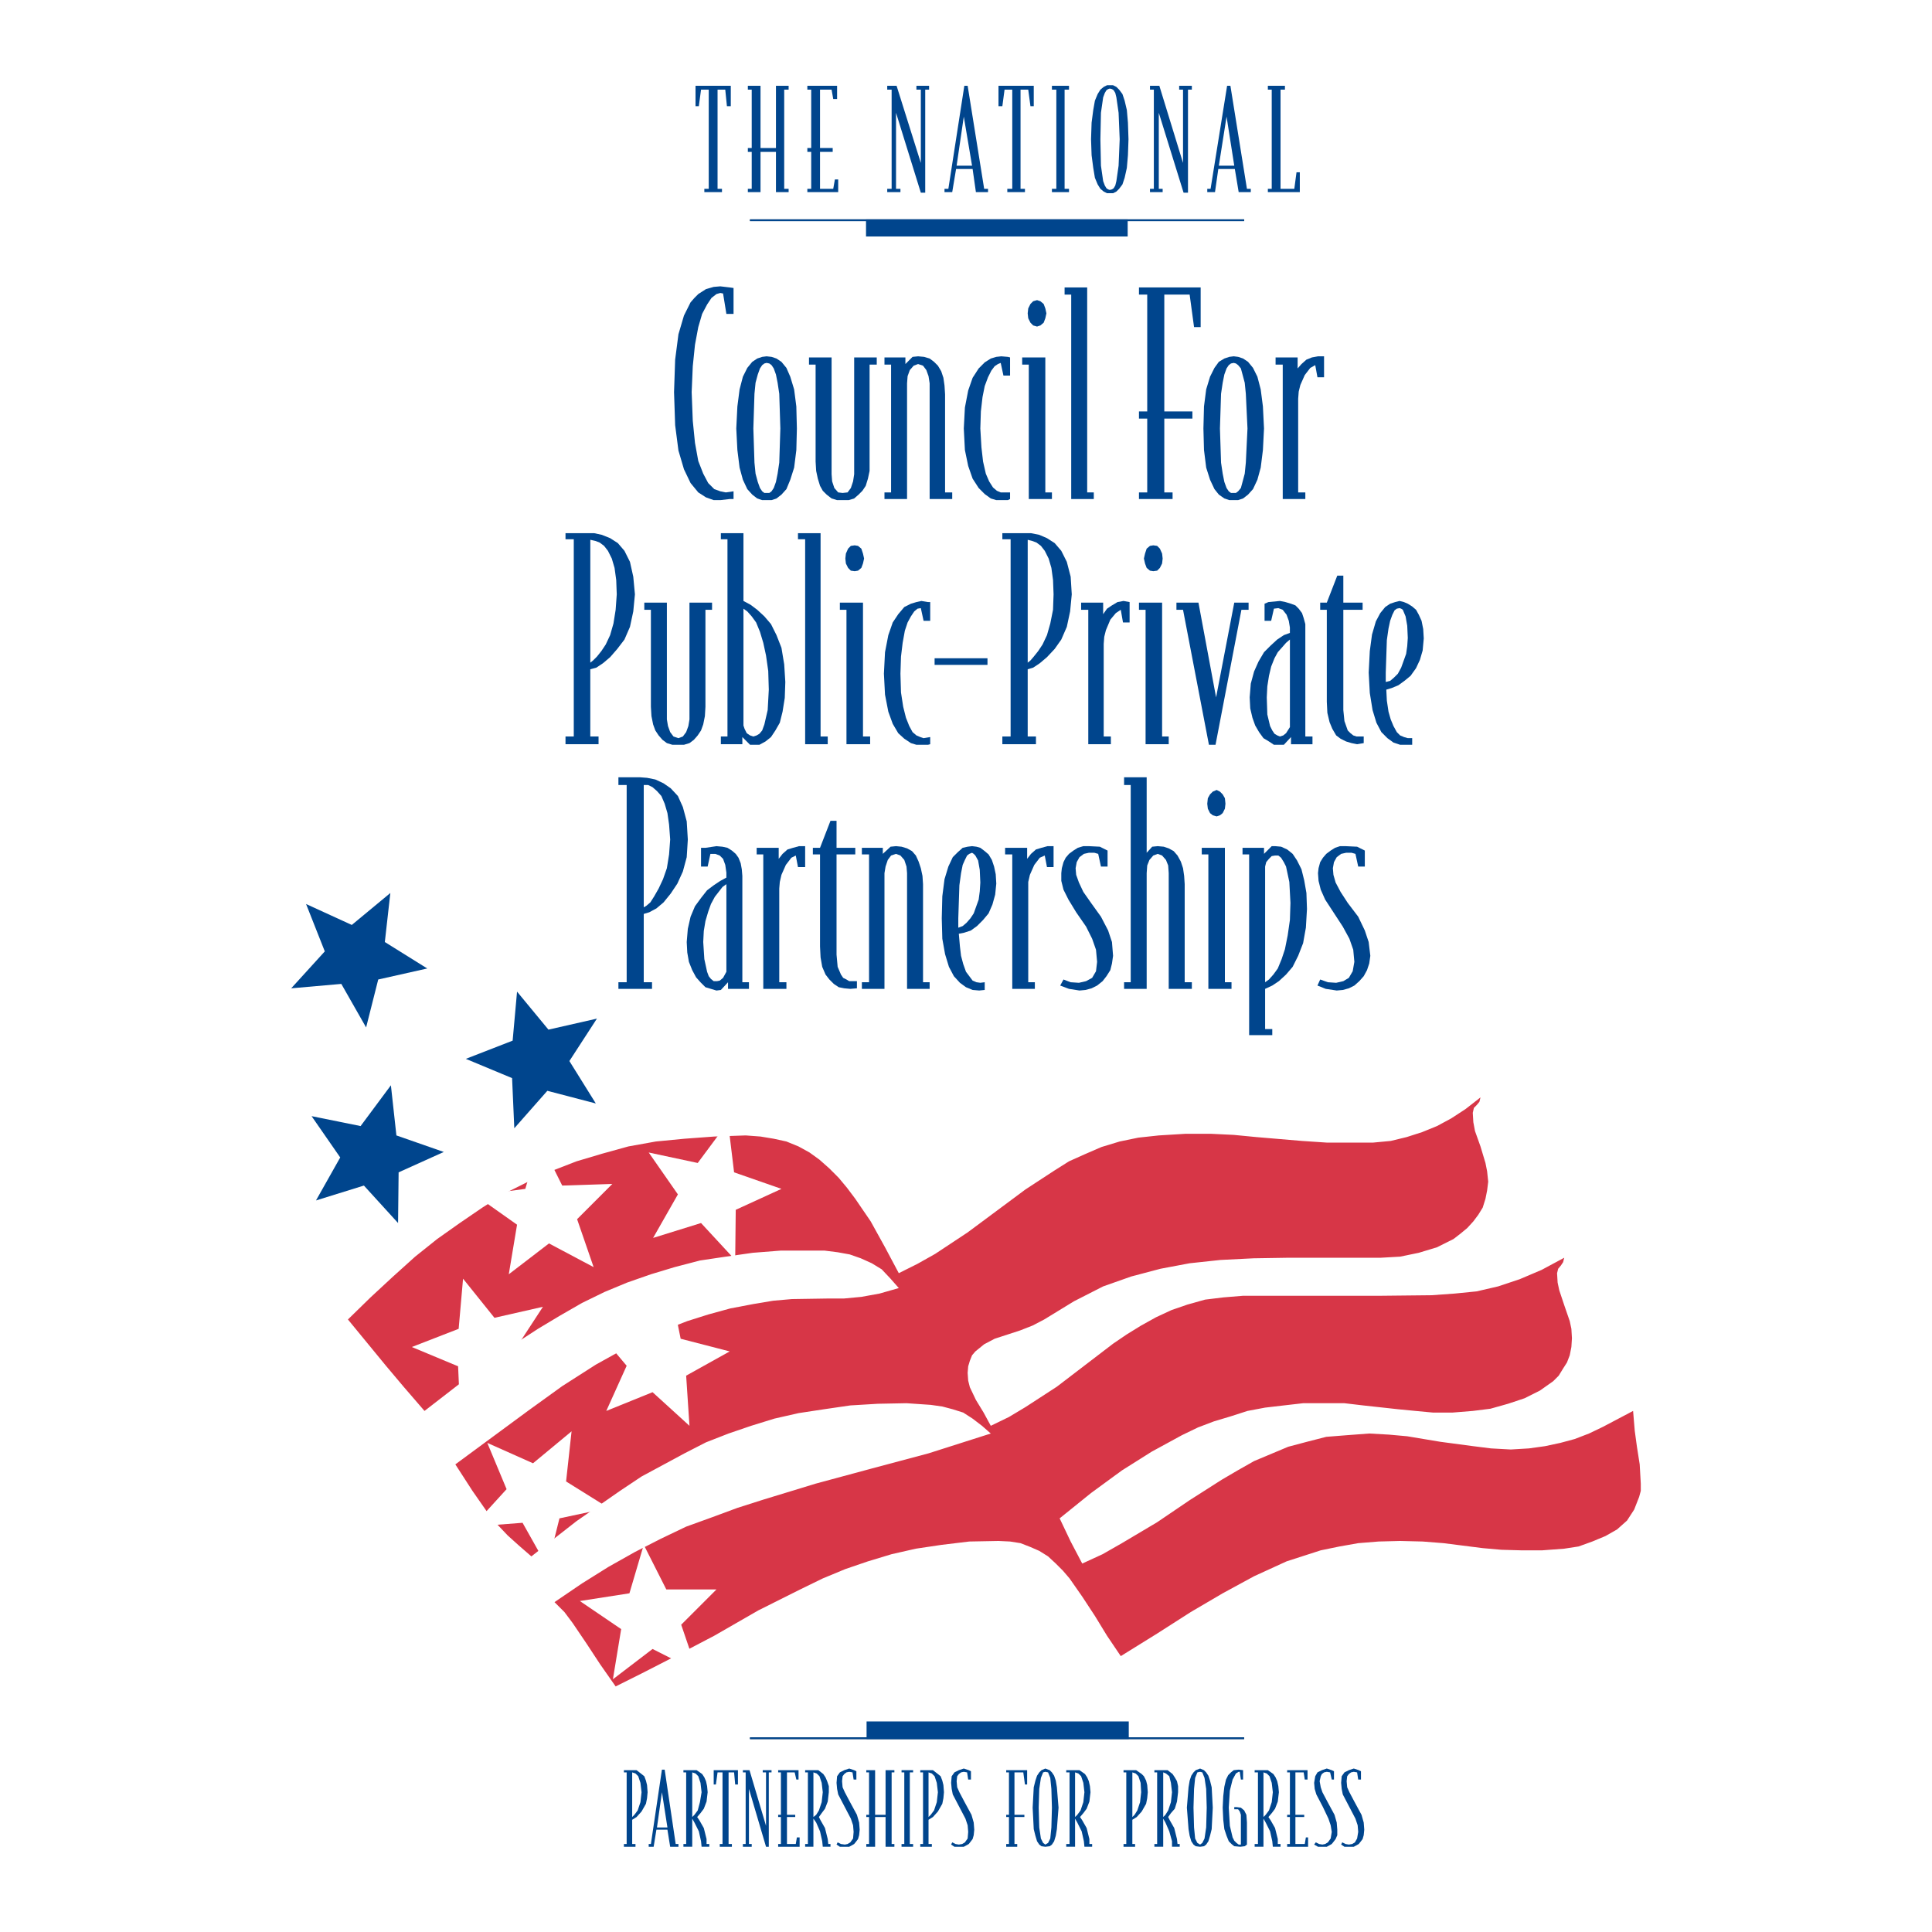 <?xml version="1.0" encoding="utf-8"?>
<!-- Generator: Adobe Illustrator 13.0.0, SVG Export Plug-In . SVG Version: 6.00 Build 14948)  -->
<!DOCTYPE svg PUBLIC "-//W3C//DTD SVG 1.0//EN" "http://www.w3.org/TR/2001/REC-SVG-20010904/DTD/svg10.dtd">
<svg version="1.0" id="Layer_1" xmlns="http://www.w3.org/2000/svg" xmlns:xlink="http://www.w3.org/1999/xlink" x="0px" y="0px"
	 width="192.756px" height="192.756px" viewBox="0 0 192.756 192.756" enable-background="new 0 0 192.756 192.756"
	 xml:space="preserve">
<g>
	<polygon fill-rule="evenodd" clip-rule="evenodd" fill="#FFFFFF" points="0,0 192.756,0 192.756,192.756 0,192.756 0,0 	"/>
	<polygon fill-rule="evenodd" clip-rule="evenodd" fill="#D73647" points="147.709,109.488 147.6,109.929 147.325,110.259 
		147.051,110.533 146.939,111.028 146.995,111.963 147.16,112.843 147.709,114.381 148.205,116.031 148.369,116.855 
		148.479,117.899 148.369,118.78 148.205,119.604 147.93,120.483 147.49,121.197 146.995,121.857 146.391,122.518 145.73,123.067 
		145.017,123.617 143.367,124.441 141.554,124.991 139.686,125.376 137.762,125.485 128.584,125.485 125.066,125.541 
		121.769,125.706 118.691,126.036 115.779,126.585 112.865,127.355 110.062,128.344 107.149,129.829 104.182,131.644 
		103.028,132.247 101.764,132.743 99.235,133.567 98.191,134.117 97.312,134.832 96.982,135.217 96.763,135.766 96.597,136.316 
		96.542,136.976 96.597,137.745 96.763,138.405 97.366,139.669 98.136,140.934 98.851,142.252 100.664,141.373 102.313,140.384 
		105.445,138.349 111.051,134.062 112.426,133.127 113.854,132.247 115.338,131.423 116.877,130.708 118.471,130.158 
		120.23,129.664 122.044,129.443 124.022,129.279 137.762,129.279 142.818,129.225 145.127,129.06 147.325,128.84 149.469,128.344 
		151.611,127.63 153.811,126.695 156.063,125.485 155.953,125.926 155.734,126.255 155.459,126.585 155.349,127.025 155.404,127.96 
		155.568,128.729 156.063,130.214 156.613,131.808 156.777,132.577 156.833,133.513 156.777,134.391 156.613,135.217 
		156.338,135.932 155.953,136.535 155.514,137.25 154.965,137.8 153.645,138.734 152.106,139.505 150.457,140.054 148.699,140.549 
		146.939,140.769 144.906,140.934 142.982,140.934 141.225,140.769 139.521,140.604 136.003,140.219 134.135,139.999 
		130.013,139.999 128.089,140.219 126.221,140.438 124.462,140.769 122.758,141.318 121.109,141.812 119.516,142.418 
		117.922,143.188 114.898,144.837 111.932,146.706 108.854,148.959 105.721,151.487 106.82,153.797 107.975,155.996 
		110.008,155.061 111.932,153.962 115.449,151.873 118.691,149.674 121.879,147.641 123.473,146.706 125.121,145.771 
		128.528,144.342 130.397,143.847 132.321,143.353 134.409,143.188 136.608,143.022 138.586,143.133 140.4,143.297 143.697,143.847 
		146.995,144.286 148.754,144.507 150.732,144.616 152.547,144.507 154.14,144.286 155.679,143.957 157.107,143.572 
		158.537,143.022 159.911,142.363 162.934,140.769 163.099,142.748 163.317,144.342 163.593,146.101 163.702,148.025 
		163.702,148.74 163.538,149.344 163.043,150.609 162.329,151.708 161.34,152.588 160.186,153.247 158.866,153.797 157.492,154.292 
		156.063,154.512 153.865,154.677 151.777,154.677 149.799,154.622 147.93,154.457 144.027,153.962 141.938,153.797 
		139.686,153.742 137.542,153.797 135.509,153.962 133.64,154.292 131.771,154.677 128.364,155.776 125.121,157.261 
		121.988,158.964 118.801,160.834 115.449,162.979 111.82,165.231 110.447,163.197 109.238,161.219 107.975,159.294 106.71,157.48 
		106.051,156.711 105.336,155.996 104.567,155.281 103.688,154.732 102.808,154.347 101.819,153.962 100.774,153.797 99.62,153.742 
		96.708,153.797 93.96,154.127 91.376,154.512 88.958,155.061 86.595,155.776 84.341,156.546 82.088,157.48 79.945,158.524 
		75.658,160.669 71.262,163.197 66.535,165.671 64.062,166.936 61.423,168.256 59.884,166.056 58.511,163.967 57.136,161.934 
		56.312,160.834 55.323,159.844 58.071,157.976 60.709,156.326 63.347,154.842 65.931,153.522 68.458,152.313 71.042,151.378 
		73.569,150.443 76.153,149.619 81.373,148.025 86.87,146.541 92.64,145.001 98.851,143.022 97.972,142.252 97.038,141.538 
		96.103,140.934 95.058,140.604 94.015,140.328 92.86,140.164 90.442,139.999 87.584,140.054 84.836,140.219 82.198,140.604 
		79.67,140.988 77.252,141.538 74.944,142.252 72.69,143.022 70.437,143.902 68.293,145.001 64.007,147.311 61.864,148.74 
		57.521,151.763 53.015,155.281 51.751,154.182 50.652,153.192 49.662,152.147 48.783,151.104 47.134,148.74 45.43,146.101 
		52.74,140.714 56.093,138.294 59.445,136.15 62.907,134.227 64.722,133.347 66.59,132.577 68.569,131.808 70.657,131.148 
		72.855,130.544 75.164,130.104 77.143,129.773 79.01,129.609 82.473,129.555 84.177,129.555 85.936,129.389 87.749,129.06 
		89.673,128.51 88.849,127.575 87.969,126.641 86.979,126.036 85.88,125.541 84.781,125.156 83.572,124.937 82.253,124.771 
		77.912,124.771 75.108,124.991 72.416,125.376 69.833,125.761 67.304,126.421 64.94,127.135 62.577,127.96 60.325,128.895 
		58.071,129.994 55.873,131.259 53.675,132.577 51.476,134.007 46.969,137.195 42.353,140.769 40.264,138.349 38.506,136.262 
		34.713,131.644 36.967,129.443 39.22,127.355 41.418,125.376 43.617,123.617 45.871,122.022 48.123,120.483 50.377,119.054 
		52.685,117.899 55.103,116.801 57.521,115.865 60.104,115.096 62.688,114.381 65.436,113.887 68.293,113.611 71.262,113.392 
		74.395,113.282 75.877,113.392 77.197,113.611 78.461,113.887 79.67,114.381 80.769,114.986 81.758,115.701 82.748,116.58 
		83.682,117.515 84.506,118.505 85.332,119.604 86.87,121.857 88.298,124.441 89.673,127.025 91.542,126.091 93.3,125.102 
		96.542,122.957 102.313,118.669 105.171,116.801 106.654,115.865 108.249,115.15 109.897,114.437 111.711,113.887 113.58,113.502 
		115.613,113.282 118.307,113.117 120.779,113.117 123.088,113.228 125.341,113.446 129.903,113.832 132.376,113.997 
		136.993,113.997 138.751,113.832 140.345,113.446 141.884,112.952 143.367,112.348 144.797,111.577 146.226,110.644 
		147.709,109.488 	"/>
	<polygon fill-rule="evenodd" clip-rule="evenodd" fill="#FFFFFF" points="59.226,126.421 54.773,124.057 50.761,127.135 
		51.586,122.188 47.464,119.274 52.41,118.614 53.839,113.776 56.093,118.284 61.094,118.12 57.577,121.639 59.226,126.421 	"/>
	<polygon fill-rule="evenodd" clip-rule="evenodd" fill="#FFFFFF" points="54.06,138.845 49.223,137.471 45.925,141.318 
		45.705,136.316 41.088,134.391 45.76,132.577 46.199,127.575 49.332,131.478 54.169,130.379 51.476,134.502 54.06,138.845 	"/>
	<polygon fill-rule="evenodd" clip-rule="evenodd" fill="#FFFFFF" points="68.788,142.252 65.106,138.899 60.489,140.769 
		62.522,136.262 59.28,132.413 64.282,132.962 66.919,128.674 67.909,133.567 72.801,134.832 68.458,137.25 68.788,142.252 	"/>
	<polygon fill-rule="evenodd" clip-rule="evenodd" fill="#FFFFFF" points="54.608,156.326 52.136,151.929 47.134,152.313 
		50.542,148.574 48.618,143.957 53.179,145.991 57.026,142.803 56.478,147.805 60.709,150.443 55.817,151.487 54.608,156.326 	"/>
	<polygon fill-rule="evenodd" clip-rule="evenodd" fill="#FFFFFF" points="65.161,123.507 67.634,119.165 64.722,114.986 
		69.612,116.031 72.635,111.963 73.24,116.965 77.966,118.614 73.405,120.703 73.35,125.706 69.942,122.022 65.161,123.507 	"/>
	<polygon fill-rule="evenodd" clip-rule="evenodd" fill="#FFFFFF" points="69.557,166.771 65.106,164.518 61.149,167.541 
		61.974,162.537 57.851,159.734 62.798,158.964 64.227,154.127 66.479,158.58 71.481,158.58 67.963,162.098 69.557,166.771 	"/>
	<polygon fill-rule="evenodd" clip-rule="evenodd" fill="#00458D" points="31.526,119.769 33.944,115.48 31.086,111.358 
		35.977,112.348 39,108.279 39.549,113.282 44.277,114.932 39.77,116.965 39.715,122.022 36.307,118.284 31.526,119.769 	"/>
	<polygon fill-rule="evenodd" clip-rule="evenodd" fill="#00458D" points="36.527,102.508 34.053,98.165 29.053,98.604 
		32.405,94.92 30.536,90.193 35.098,92.282 38.945,89.094 38.395,93.986 42.627,96.625 37.736,97.725 36.527,102.508 	"/>
	<polygon fill-rule="evenodd" clip-rule="evenodd" fill="#00458D" points="59.445,110.094 54.608,108.83 51.312,112.567 
		51.091,107.564 46.475,105.642 51.146,103.826 51.586,98.935 54.718,102.727 59.555,101.627 56.808,105.86 59.445,110.094 	"/>
	<path fill-rule="evenodd" clip-rule="evenodd" fill="#00458D" d="M68.624,83.761l-0.11-1.814l-0.385-1.429l-0.495-1.1l-0.715-0.769
		l-0.714-0.496l-0.824-0.384l-0.825-0.165l-0.713-0.055h-2.144v0.77h0.824v19.68h-0.824v0.66h3.353v-0.66h-0.825v-6.816l0.55-0.166
		l0.714-0.384l0.714-0.604l0.714-0.88l0.66-0.99l0.55-1.209l0.385-1.429L68.624,83.761L68.624,83.761z M66.864,83.761l-0.11,1.484
		l-0.22,1.375l-0.385,1.099l-0.439,0.935l-0.439,0.77l-0.385,0.605l-0.385,0.33l-0.274,0.165V78.319h0.44l0.439,0.219l0.439,0.386
		l0.44,0.494l0.33,0.77l0.275,0.935l0.165,1.154L66.864,83.761L66.864,83.761z"/>
	<path fill-rule="evenodd" clip-rule="evenodd" fill="#00458D" d="M74.723,98.659v-0.66h-0.659V87.39l-0.055-0.66l-0.11-0.604
		l-0.219-0.55l-0.275-0.385l-0.385-0.33l-0.44-0.275l-0.494-0.109l-0.605-0.055l-1.099,0.165h-0.44v1.87h0.66l0.275-1.265h0.494
		l0.44,0.166l0.33,0.33l0.22,0.604l0.11,0.769v0.496l-0.605,0.33l-0.66,0.439l-0.659,0.495l-0.605,0.769l-0.604,0.825l-0.439,1.045
		l-0.275,1.209l-0.11,1.319l0.055,1.045l0.164,0.934l0.33,0.825l0.385,0.714l0.439,0.494l0.495,0.496l0.55,0.164l0.549,0.165
		l0.439-0.056l0.714-0.77v0.66H74.723L74.723,98.659z M72.471,96.955l-0.33,0.605l-0.33,0.275l-0.275,0.055h-0.33l-0.274-0.22
		l-0.22-0.275l-0.165-0.44l-0.275-1.264l-0.11-1.705l0.055-1.099l0.165-0.99l0.275-0.935l0.275-0.769l0.385-0.715l0.77-0.99
		l0.385-0.274V96.955L72.471,96.955z"/>
	<polygon fill-rule="evenodd" clip-rule="evenodd" fill="#00458D" points="80.33,86.511 80.33,84.421 79.725,84.421 79.121,84.585 
		78.57,84.751 78.076,85.19 77.691,85.686 77.691,84.585 75.493,84.585 75.493,85.246 76.153,85.246 76.153,98.659 78.461,98.659 
		78.461,97.999 77.747,97.999 77.747,88.654 77.801,87.995 77.966,87.28 78.406,86.29 78.956,85.575 79.395,85.356 79.615,86.511 
		80.33,86.511 	"/>
	<polygon fill-rule="evenodd" clip-rule="evenodd" fill="#00458D" points="85.496,98.604 85.496,97.89 84.727,97.89 84.451,97.725 
		84.123,97.56 83.902,97.23 83.572,96.46 83.462,95.25 83.462,85.246 85.332,85.246 85.332,84.585 83.462,84.585 83.462,81.893 
		82.857,81.893 81.814,84.585 81.099,84.585 81.099,85.246 81.814,85.246 81.814,94.426 81.869,95.525 82.033,96.46 82.363,97.23 
		82.748,97.725 83.188,98.165 83.682,98.495 84.232,98.604 84.836,98.659 85.496,98.604 	"/>
	<polygon fill-rule="evenodd" clip-rule="evenodd" fill="#00458D" points="92.751,98.659 92.751,97.999 92.091,97.999 
		92.091,88.215 92.036,87.39 91.871,86.62 91.651,85.96 91.376,85.356 90.992,84.916 90.497,84.642 89.947,84.476 89.397,84.421 
		88.849,84.476 88.079,85.19 88.079,84.585 85.99,84.585 85.99,85.246 86.705,85.246 86.705,97.999 85.99,97.999 85.99,98.659 
		88.244,98.659 88.244,87.115 88.353,86.456 88.574,85.795 88.903,85.356 89.397,85.19 89.837,85.356 90.222,85.795 90.442,86.456 
		90.497,87.115 90.497,98.659 92.751,98.659 	"/>
	<path fill-rule="evenodd" clip-rule="evenodd" fill="#00458D" d="M99.4,88.159l-0.056-0.934l-0.164-0.77l-0.221-0.66l-0.328-0.55
		l-0.386-0.33l-0.439-0.33l-0.384-0.109l-0.44-0.055l-0.44,0.055l-0.494,0.109l-0.494,0.441l-0.496,0.494l-0.439,0.935l-0.385,1.264
		l-0.219,1.705l-0.055,2.198l0.055,2.035l0.275,1.539l0.385,1.265l0.494,0.934l0.604,0.659l0.604,0.441l0.66,0.273l0.659,0.056
		l0.55-0.056v-0.77l-0.439,0.055l-0.384-0.055l-0.385-0.164l-0.66-0.88l-0.275-0.769l-0.219-0.824l-0.111-0.935l-0.11-1.265
		l0.549-0.109l0.66-0.219l0.605-0.441l0.604-0.604l0.551-0.66l0.384-0.88l0.274-0.989L99.4,88.159L99.4,88.159z M97.807,88.049
		l-0.056,0.88l-0.109,0.824l-0.494,1.375l-0.33,0.494l-0.385,0.44l-0.385,0.33l-0.439,0.166v-0.936l0.109-3.298l0.166-1.209
		l0.164-0.825l0.22-0.495l0.219-0.439l0.22-0.166l0.274-0.109l0.166,0.109l0.164,0.166l0.275,0.495l0.164,0.935L97.807,88.049
		L97.807,88.049z"/>
	<polygon fill-rule="evenodd" clip-rule="evenodd" fill="#00458D" points="105.115,86.511 105.115,84.421 104.512,84.421 
		103.906,84.585 103.357,84.751 102.862,85.19 102.478,85.686 102.478,84.585 100.28,84.585 100.28,85.246 100.994,85.246 
		100.994,98.659 103.247,98.659 103.247,97.999 102.588,97.999 102.588,87.995 102.753,87.28 103.192,86.29 103.742,85.575 
		104.236,85.356 104.457,86.511 105.115,86.511 	"/>
	<polygon fill-rule="evenodd" clip-rule="evenodd" fill="#00458D" points="111.051,95.361 110.941,93.986 110.557,92.833 
		109.842,91.458 108.854,90.083 108.084,88.984 107.645,88.049 107.369,87.28 107.314,86.62 107.424,86.015 107.699,85.521 
		108.139,85.19 108.633,85.081 109.184,85.081 109.568,85.19 109.842,86.456 110.502,86.456 110.502,84.861 109.732,84.476 
		108.633,84.421 108.084,84.421 107.534,84.585 107.095,84.861 106.654,85.19 106.325,85.575 106.105,86.015 105.94,86.62 
		105.886,87.115 105.886,87.885 106.105,88.764 106.6,89.753 107.369,91.017 108.359,92.447 108.963,93.657 109.348,94.756 
		109.458,95.965 109.348,96.9 108.963,97.56 108.359,97.89 107.645,98.054 106.82,97.999 106.105,97.725 105.776,98.329 
		106.654,98.659 107.699,98.824 108.304,98.769 108.908,98.604 109.458,98.329 110.008,97.89 110.393,97.395 110.777,96.791 
		110.941,96.131 111.051,95.361 	"/>
	<polygon fill-rule="evenodd" clip-rule="evenodd" fill="#00458D" points="118.911,98.659 118.911,97.999 118.197,97.999 
		118.197,88.215 118.143,87.39 118.031,86.62 117.812,85.96 117.482,85.356 117.098,84.916 116.603,84.642 116.107,84.476 
		115.504,84.421 114.954,84.476 114.404,85.081 114.404,77.55 112.15,77.55 112.15,78.319 112.811,78.319 112.811,97.999 
		112.15,97.999 112.15,98.659 114.404,98.659 114.404,87.115 114.459,86.345 114.68,85.795 115.063,85.356 115.504,85.19 
		115.943,85.356 116.328,85.795 116.548,86.345 116.603,87.115 116.603,98.659 118.911,98.659 	"/>
	<path fill-rule="evenodd" clip-rule="evenodd" fill="#00458D" d="M122.264,80.188l-0.056-0.55l-0.22-0.384l-0.274-0.274
		l-0.329-0.166l-0.386,0.166l-0.274,0.274l-0.22,0.384l-0.056,0.55l0.056,0.495l0.22,0.44l0.274,0.219l0.386,0.111l0.329-0.111
		l0.274-0.219l0.22-0.44L122.264,80.188L122.264,80.188z M122.868,98.659v-0.66h-0.66V84.585H119.9v0.66h0.659v13.414H122.868
		L122.868,98.659z"/>
	<path fill-rule="evenodd" clip-rule="evenodd" fill="#00458D" d="M130.397,90.688l-0.055-1.595l-0.221-1.264l-0.273-1.101
		l-0.441-0.879l-0.439-0.66l-0.549-0.439l-0.604-0.275l-0.604-0.055h-0.33l-0.769,0.77v-0.605h-2.145v0.66h0.66v18.032h2.308v-0.605
		h-0.714v-4.013l0.714-0.33l0.66-0.439l0.715-0.659l0.658-0.77l0.551-1.099l0.494-1.265l0.275-1.539L130.397,90.688L130.397,90.688z
		 M128.749,90.083l-0.055,1.704l-0.221,1.54l-0.275,1.375l-0.329,0.989l-0.385,0.934l-0.439,0.605l-0.44,0.494l-0.384,0.274V86.456
		l0.11-0.44l0.273-0.329l0.275-0.275l0.33-0.055h0.33l0.274,0.219l0.274,0.44l0.221,0.44l0.329,1.539L128.749,90.083L128.749,90.083
		z"/>
	<polygon fill-rule="evenodd" clip-rule="evenodd" fill="#00458D" points="136.718,95.361 136.553,93.986 136.168,92.833 
		135.509,91.458 134.464,90.083 133.75,88.984 133.255,88.049 133.036,87.28 132.981,86.62 133.091,86.015 133.365,85.521 
		133.805,85.19 134.3,85.081 134.849,85.081 135.233,85.19 135.509,86.456 136.168,86.456 136.168,84.861 135.399,84.476 
		134.245,84.421 133.694,84.421 133.2,84.585 132.761,84.861 132.321,85.19 131.991,85.575 131.716,86.015 131.552,86.62 
		131.497,87.115 131.552,87.885 131.771,88.764 132.212,89.753 133.036,91.017 133.97,92.447 134.63,93.657 135.014,94.756 
		135.124,95.965 134.959,96.9 134.574,97.56 134.024,97.89 133.31,98.054 132.485,97.999 131.716,97.725 131.442,98.329 
		132.267,98.659 133.365,98.824 133.97,98.769 134.574,98.604 135.124,98.329 135.618,97.89 136.058,97.395 136.388,96.791 
		136.608,96.131 136.718,95.361 	"/>
	<path fill-rule="evenodd" clip-rule="evenodd" fill="#00458D" d="M63.347,59.298l-0.165-1.759l-0.33-1.484l-0.549-1.099l-0.66-0.77
		l-0.77-0.495l-0.824-0.33l-0.77-0.166h-2.858v0.605h0.825v19.68h-0.825v0.77h3.297v-0.77h-0.824v-6.707L59.5,66.61l0.66-0.44
		l0.714-0.605l0.715-0.824l0.714-0.935l0.549-1.265l0.33-1.539L63.347,59.298L63.347,59.298z M61.534,59.298l-0.111,1.54
		l-0.219,1.374l-0.331,1.154L60.435,64.3l-0.439,0.66l-0.44,0.55l-0.385,0.384l-0.275,0.22V53.856l0.495,0.11l0.439,0.166
		l0.439,0.33l0.385,0.495l0.385,0.769l0.275,0.935l0.166,1.209L61.534,59.298L61.534,59.298z"/>
	<polygon fill-rule="evenodd" clip-rule="evenodd" fill="#00458D" points="71.042,60.838 71.042,60.124 68.788,60.124 
		68.788,71.777 68.678,72.437 68.458,73.042 68.129,73.481 67.688,73.647 67.194,73.481 66.864,73.042 66.645,72.437 66.535,71.777 
		66.535,60.124 64.282,60.124 64.282,60.838 64.94,60.838 64.94,70.513 64.996,71.447 65.161,72.272 65.381,72.876 65.71,73.372 
		66.095,73.812 66.535,74.141 67.084,74.307 68.239,74.307 68.788,74.141 69.228,73.812 69.612,73.372 69.942,72.876 70.162,72.272 
		70.327,71.447 70.382,70.513 70.382,60.838 71.042,60.838 	"/>
	<path fill-rule="evenodd" clip-rule="evenodd" fill="#00458D" d="M78.351,68.04l-0.111-1.76l-0.274-1.649l-0.495-1.264l-0.549-1.1
		l-0.66-0.771l-0.713-0.658l-0.66-0.496l-0.714-0.385v-6.762H71.92v0.605h0.66v19.68h-0.66v0.77h2.144v-0.715l0.77,0.771h0.934
		l0.605-0.33l0.549-0.44l0.439-0.66l0.44-0.77l0.275-1.1l0.22-1.375L78.351,68.04L78.351,68.04z M76.703,68.809l-0.111,2.034
		l-0.33,1.43l-0.219,0.604l-0.275,0.33l-0.275,0.165l-0.329,0.11l-0.33-0.11l-0.33-0.22l-0.22-0.439l-0.109-0.33V60.728l0.384,0.275
		l0.44,0.494l0.439,0.605l0.384,0.935l0.331,1.1l0.274,1.265l0.22,1.539L76.703,68.809L76.703,68.809z"/>
	<polygon fill-rule="evenodd" clip-rule="evenodd" fill="#00458D" points="82.583,74.251 82.583,73.481 81.869,73.481 
		81.869,53.196 79.615,53.196 79.615,53.801 80.33,53.801 80.33,74.251 82.583,74.251 	"/>
	<path fill-rule="evenodd" clip-rule="evenodd" fill="#00458D" d="M86.21,55.725l-0.11-0.494l-0.165-0.494l-0.331-0.275l-0.33-0.055
		l-0.385,0.055l-0.274,0.275l-0.22,0.494l-0.055,0.494l0.055,0.496l0.22,0.439l0.274,0.275l0.385,0.055l0.33-0.055l0.331-0.275
		l0.165-0.439L86.21,55.725L86.21,55.725z M86.814,74.251v-0.77h-0.713V60.124h-2.308v0.715h0.659v13.413H86.814L86.814,74.251z"/>
	<polygon fill-rule="evenodd" clip-rule="evenodd" fill="#00458D" points="92.806,74.251 92.806,73.536 92.146,73.647 
		91.816,73.536 91.431,73.372 91.046,73.042 90.717,72.437 90.388,71.612 90.112,70.513 89.892,69.084 89.837,67.215 89.892,65.511 
		90.058,64.136 90.277,62.927 90.552,62.102 90.882,61.497 91.212,61.002 91.542,60.728 91.871,60.673 92.146,61.938 92.806,61.938 
		92.806,60.069 92.585,60.069 91.926,59.958 91.431,60.069 90.882,60.233 90.222,60.563 89.618,61.278 89.068,62.102 88.628,63.367 
		88.298,65.071 88.188,67.215 88.298,69.303 88.628,71.007 89.068,72.217 89.618,73.151 90.222,73.702 90.882,74.141 91.431,74.307 
		92.585,74.307 92.806,74.251 	"/>
	<polygon fill-rule="evenodd" clip-rule="evenodd" fill="#00458D" points="93.245,65.675 98.521,65.675 98.521,66.335 
		93.245,66.335 93.245,65.675 	"/>
	<path fill-rule="evenodd" clip-rule="evenodd" fill="#00458D" d="M106.93,59.298l-0.109-1.759l-0.385-1.484l-0.55-1.099
		l-0.659-0.77l-0.77-0.495l-0.77-0.33l-0.825-0.166h-2.857v0.605h0.824v19.68h-0.824v0.77h3.353v-0.77h-0.824v-6.707l0.55-0.164
		l0.659-0.44l0.715-0.605l0.77-0.824l0.659-0.935l0.55-1.265l0.329-1.539L106.93,59.298L106.93,59.298z M105.115,59.298l-0.055,1.54
		l-0.274,1.374l-0.329,1.154l-0.44,0.934l-0.439,0.66l-0.439,0.55l-0.33,0.384l-0.274,0.22V53.856l0.439,0.11l0.439,0.166
		l0.439,0.33l0.385,0.495l0.386,0.769l0.274,0.935l0.164,1.209L105.115,59.298L105.115,59.298z"/>
	<polygon fill-rule="evenodd" clip-rule="evenodd" fill="#00458D" points="112.701,62.102 112.701,60.069 112.096,59.958 
		111.492,60.069 110.941,60.397 110.447,60.728 110.062,61.278 110.062,60.124 107.864,60.124 107.864,60.838 108.578,60.838 
		108.578,74.251 110.832,74.251 110.832,73.481 110.117,73.481 110.117,64.246 110.172,63.531 110.338,62.871 110.777,61.827 
		111.326,61.168 111.82,60.838 112.041,62.102 112.701,62.102 	"/>
	<path fill-rule="evenodd" clip-rule="evenodd" fill="#00458D" d="M115.998,55.725l-0.055-0.494l-0.221-0.494l-0.273-0.275
		l-0.386-0.055l-0.329,0.055l-0.33,0.275l-0.164,0.494l-0.111,0.494l0.111,0.496l0.164,0.439l0.33,0.275l0.329,0.055l0.386-0.055
		l0.273-0.275l0.221-0.439L115.998,55.725L115.998,55.725z M116.603,74.251v-0.77h-0.659V60.124h-2.309v0.715h0.66v13.413H116.603
		L116.603,74.251z"/>
	<polygon fill-rule="evenodd" clip-rule="evenodd" fill="#00458D" points="124.572,60.838 124.572,60.124 123.143,60.124 
		121.329,69.578 119.57,60.124 117.373,60.124 117.373,60.838 118.031,60.838 120.615,74.307 121.274,74.307 123.857,60.838 
		124.572,60.838 	"/>
	<path fill-rule="evenodd" clip-rule="evenodd" fill="#00458D" d="M130.946,74.251v-0.77h-0.713V62.267l-0.166-0.605l-0.164-0.494
		l-0.33-0.44l-0.33-0.33l-0.439-0.165l-0.55-0.164l-0.55-0.111l-1.154,0.111l-0.384,0.164v1.705h0.659l0.274-1.21l0.44-0.055
		l0.439,0.166l0.385,0.494l0.22,0.605l0.11,0.66v0.549l-0.605,0.22l-0.659,0.439l-0.659,0.605l-0.659,0.66l-0.55,0.935l-0.44,0.989
		l-0.329,1.209l-0.11,1.375l0.055,1.1l0.22,0.935l0.275,0.77l0.385,0.66l0.439,0.605l0.549,0.33l0.495,0.33h0.989l0.715-0.771v0.715
		H130.946L130.946,74.251z M128.694,72.547l-0.385,0.604l-0.275,0.22l-0.33,0.11l-0.274-0.11l-0.274-0.165l-0.221-0.33l-0.219-0.44
		l-0.275-1.154l-0.055-1.705l0.055-1.1l0.164-1.044l0.221-0.934l0.33-0.826l0.329-0.604l0.44-0.495l0.385-0.439l0.385-0.33V72.547
		L128.694,72.547z"/>
	<polygon fill-rule="evenodd" clip-rule="evenodd" fill="#00458D" points="136.058,74.141 136.058,73.481 135.344,73.481 
		135.014,73.372 134.739,73.151 134.464,72.876 134.135,71.942 134.024,70.843 134.024,60.838 135.948,60.838 135.948,60.124 
		134.024,60.124 134.024,57.429 133.421,57.429 132.376,60.124 131.716,60.124 131.716,60.838 132.376,60.838 132.376,70.018 
		132.431,71.118 132.651,72.052 132.925,72.712 133.31,73.372 133.75,73.702 134.3,73.977 134.849,74.141 135.399,74.251 
		136.058,74.141 	"/>
	<path fill-rule="evenodd" clip-rule="evenodd" fill="#00458D" d="M142.049,63.696l-0.055-0.935l-0.165-0.824l-0.275-0.605
		l-0.274-0.494l-0.385-0.33l-0.439-0.275l-0.385-0.164l-0.439-0.111l-0.44,0.111l-0.494,0.164l-0.494,0.33l-0.495,0.605
		l-0.439,0.824l-0.385,1.319l-0.22,1.649l-0.11,2.144l0.11,2.034l0.275,1.704l0.384,1.264l0.494,0.935l0.604,0.605l0.604,0.439
		l0.66,0.22h1.209v-0.66h-0.439l-0.385-0.111l-0.385-0.165l-0.329-0.33l-0.331-0.605l-0.274-0.66l-0.22-0.77l-0.165-1.099
		l-0.055-1.1l0.55-0.164l0.659-0.275l0.605-0.439l0.604-0.496l0.55-0.769l0.385-0.825l0.274-0.935L142.049,63.696L142.049,63.696z
		 M140.455,63.642l-0.055,0.825l-0.11,0.77l-0.495,1.375l-0.329,0.604l-0.385,0.385l-0.385,0.33l-0.439,0.11v-0.935l0.109-3.243
		l0.165-1.154l0.165-0.77l0.22-0.605l0.22-0.439l0.221-0.166l0.274-0.055l0.164,0.055l0.165,0.111l0.275,0.658l0.165,0.935
		L140.455,63.642L140.455,63.642z"/>
	<polygon fill-rule="evenodd" clip-rule="evenodd" fill="#00458D" points="73.186,49.789 73.186,49.018 72.416,49.128 
		71.866,49.018 71.262,48.799 70.657,48.194 70.162,47.259 69.667,45.995 69.338,44.181 69.118,41.982 69.008,39.124 69.118,36.54 
		69.338,34.396 69.667,32.636 70.052,31.317 70.547,30.382 70.987,29.723 71.481,29.338 71.866,29.229 72.141,29.283 72.471,31.317 
		73.186,31.317 73.186,28.733 72.801,28.678 71.866,28.568 71.206,28.624 70.437,28.844 69.667,29.338 69.283,29.723 68.898,30.164 
		68.239,31.482 67.688,33.351 67.36,35.88 67.249,39.124 67.36,42.422 67.688,44.951 68.239,46.819 68.898,48.194 69.667,49.128 
		70.437,49.623 71.206,49.898 71.866,49.898 72.801,49.789 73.186,49.789 	"/>
	<path fill-rule="evenodd" clip-rule="evenodd" fill="#00458D" d="M79.505,42.751l-0.055-2.199l-0.22-1.704l-0.385-1.265
		l-0.385-0.879L77.966,36.1l-0.495-0.33l-0.495-0.165l-0.494-0.055l-0.439,0.055l-0.494,0.165l-0.496,0.33l-0.495,0.605
		l-0.439,0.879l-0.33,1.265l-0.22,1.704l-0.11,2.199l0.11,2.144l0.22,1.759l0.33,1.209l0.439,0.935l0.495,0.549l0.496,0.384
		l0.494,0.166h0.934l0.495-0.166l0.495-0.384l0.495-0.549l0.385-0.935l0.385-1.209l0.22-1.759L79.505,42.751L79.505,42.751z
		 M77.856,42.751l-0.109,3.408l-0.165,1.099l-0.166,0.825l-0.219,0.605l-0.221,0.329l-0.219,0.165h-0.495l-0.219-0.165l-0.221-0.329
		l-0.219-0.605l-0.221-0.825l-0.109-1.099l-0.11-3.408l0.11-3.463l0.109-1.1l0.221-0.824l0.219-0.605l0.221-0.33l0.219-0.165
		l0.22-0.056l0.275,0.056l0.219,0.165l0.221,0.33l0.219,0.605l0.166,0.824l0.165,1.1L77.856,42.751L77.856,42.751z"/>
	<polygon fill-rule="evenodd" clip-rule="evenodd" fill="#00458D" points="87.474,36.375 87.474,35.66 85.221,35.66 85.221,47.315 
		85.111,48.029 84.891,48.689 84.562,49.128 84.066,49.183 83.627,49.128 83.242,48.689 83.023,48.029 82.968,47.315 82.968,35.66 
		80.714,35.66 80.714,36.375 81.373,36.375 81.373,46.05 81.429,46.985 81.594,47.754 81.814,48.469 82.088,48.963 82.473,49.348 
		82.968,49.732 83.517,49.898 84.671,49.898 85.221,49.732 85.66,49.348 86.045,48.963 86.375,48.469 86.595,47.754 86.759,46.985 
		86.759,36.375 87.474,36.375 	"/>
	<polygon fill-rule="evenodd" clip-rule="evenodd" fill="#00458D" points="95.003,49.789 95.003,49.128 94.29,49.128 94.29,39.343 
		94.234,38.464 94.124,37.694 93.905,37.035 93.575,36.484 93.19,36.1 92.751,35.77 92.201,35.605 91.597,35.55 91.046,35.605 
		90.332,36.32 90.332,35.66 88.244,35.66 88.244,36.375 88.903,36.375 88.903,49.128 88.244,49.128 88.244,49.789 90.497,49.789 
		90.497,38.244 90.552,37.529 90.772,36.924 91.157,36.484 91.597,36.32 92.091,36.484 92.421,36.924 92.64,37.529 92.751,38.244 
		92.751,49.789 95.003,49.789 	"/>
	<polygon fill-rule="evenodd" clip-rule="evenodd" fill="#00458D" points="100.774,49.789 100.774,49.128 99.841,49.128 
		99.455,48.963 99.071,48.633 98.687,48.029 98.356,47.259 98.081,46.05 97.917,44.621 97.807,42.751 97.862,41.047 98.026,39.618 
		98.246,38.519 98.575,37.639 98.905,36.979 99.235,36.54 99.565,36.32 99.841,36.209 100.114,37.474 100.774,37.474 100.774,35.66 
		100.555,35.605 99.896,35.55 99.4,35.605 98.851,35.77 98.246,36.154 97.642,36.759 97.038,37.694 96.597,38.958 96.268,40.663 
		96.158,42.751 96.268,44.896 96.597,46.49 97.038,47.754 97.642,48.689 98.246,49.293 98.851,49.732 99.4,49.898 100.555,49.898 
		100.774,49.789 	"/>
	<path fill-rule="evenodd" clip-rule="evenodd" fill="#00458D" d="M104.401,31.263l-0.109-0.496l-0.165-0.439l-0.33-0.275
		l-0.33-0.11l-0.384,0.11l-0.275,0.275l-0.22,0.439l-0.055,0.496l0.055,0.494l0.22,0.439l0.275,0.275l0.384,0.11l0.33-0.11
		l0.33-0.275l0.165-0.439L104.401,31.263L104.401,31.263z M104.951,49.789v-0.66h-0.659V35.66h-2.309v0.715h0.659v13.414H104.951
		L104.951,49.789z"/>
	<polygon fill-rule="evenodd" clip-rule="evenodd" fill="#00458D" points="109.128,49.789 109.128,49.128 108.469,49.128 
		108.469,28.678 106.215,28.678 106.215,29.393 106.875,29.393 106.875,49.789 109.128,49.789 	"/>
	<polygon fill-rule="evenodd" clip-rule="evenodd" fill="#00458D" points="119.79,32.636 119.79,28.678 113.635,28.678 
		113.635,29.393 114.459,29.393 114.459,41.047 113.635,41.047 113.635,41.762 114.459,41.762 114.459,49.128 113.635,49.128 
		113.635,49.789 116.988,49.789 116.988,49.128 116.163,49.128 116.163,41.762 118.966,41.762 118.966,41.047 116.163,41.047 
		116.163,29.393 118.691,29.393 119.131,32.636 119.79,32.636 	"/>
	<path fill-rule="evenodd" clip-rule="evenodd" fill="#00458D" d="M126.111,42.751l-0.11-2.199l-0.22-1.704l-0.331-1.265
		l-0.438-0.879l-0.495-0.605l-0.494-0.33l-0.495-0.165l-0.439-0.055l-0.439,0.055l-0.495,0.165l-0.55,0.33l-0.439,0.605
		l-0.439,0.879l-0.385,1.265l-0.219,1.704l-0.057,2.199l0.057,2.144l0.219,1.759l0.385,1.209l0.439,0.935l0.439,0.549l0.55,0.384
		l0.495,0.166h0.879l0.495-0.166l0.494-0.384l0.495-0.549l0.438-0.935l0.331-1.209l0.22-1.759L126.111,42.751L126.111,42.751z
		 M124.462,42.751l-0.165,3.408l-0.11,1.099l-0.22,0.825l-0.164,0.605l-0.275,0.329l-0.22,0.165h-0.494l-0.22-0.165l-0.221-0.329
		l-0.22-0.605l-0.165-0.825l-0.164-1.099l-0.11-3.408l0.11-3.463l0.164-1.1l0.165-0.824l0.22-0.605l0.221-0.33l0.22-0.165
		l0.274-0.056l0.22,0.056l0.22,0.165l0.275,0.33l0.164,0.605l0.22,0.824l0.11,1.1L124.462,42.751L124.462,42.751z"/>
	<polygon fill-rule="evenodd" clip-rule="evenodd" fill="#00458D" points="132.101,37.639 132.101,35.55 131.497,35.55 
		130.892,35.66 130.343,35.88 129.849,36.32 129.464,36.759 129.464,35.66 127.265,35.66 127.265,36.375 127.979,36.375 
		127.979,49.789 130.233,49.789 130.233,49.128 129.519,49.128 129.519,39.783 129.573,39.069 129.737,38.409 130.177,37.419 
		130.728,36.705 131.222,36.43 131.442,37.639 132.101,37.639 	"/>
	
		<polygon fill-rule="evenodd" clip-rule="evenodd" fill="#00458D" stroke="#2D2E2F" stroke-width="0.164" stroke-miterlimit="2.613" points="
		124.132,21.971 74.834,21.971 124.132,21.971 	"/>
	<polygon fill="none" stroke="#00458D" stroke-width="0.181" stroke-miterlimit="2.613" points="124.123,21.974 74.825,21.974 
		124.123,21.974 	"/>
	
		<polygon fill-rule="evenodd" clip-rule="evenodd" fill="#00458D" stroke="#2D2E2F" stroke-width="0.164" stroke-miterlimit="2.613" points="
		112.426,22.742 86.485,22.742 112.426,22.742 	"/>
	
		<polygon fill-rule="evenodd" clip-rule="evenodd" fill="#00458D" stroke="#00458D" stroke-width="0.164" stroke-miterlimit="2.613" points="
		86.485,22.742 86.485,23.511 112.426,23.511 112.426,21.971 86.485,21.971 86.485,22.742 	"/>
	<polygon fill-rule="evenodd" clip-rule="evenodd" fill="#00458D" points="72.91,10.592 72.91,8.559 69.393,8.559 69.393,10.592 
		69.723,10.592 69.942,8.943 70.711,8.943 70.711,18.839 70.272,18.839 70.272,19.168 72.031,19.168 72.031,18.839 71.591,18.839 
		71.591,8.943 72.36,8.943 72.525,10.592 72.91,10.592 	"/>
	<polygon fill-rule="evenodd" clip-rule="evenodd" fill="#00458D" points="78.681,19.168 78.681,18.839 78.24,18.839 78.24,8.943 
		78.681,8.943 78.681,8.559 77.417,8.559 77.417,14.77 75.877,14.77 75.877,8.559 74.613,8.559 74.613,8.943 74.999,8.943 
		74.999,14.77 74.613,14.77 74.613,15.155 74.999,15.155 74.999,18.839 74.613,18.839 74.613,19.168 75.877,19.168 75.877,15.155 
		77.417,15.155 77.417,19.168 78.681,19.168 	"/>
	<polygon fill-rule="evenodd" clip-rule="evenodd" fill="#00458D" points="83.627,19.168 83.627,17.904 83.297,17.904 
		83.132,18.839 81.814,18.839 81.814,15.155 83.078,15.155 83.078,14.77 81.814,14.77 81.814,8.943 82.968,8.943 83.132,9.877 
		83.517,9.877 83.517,8.559 80.549,8.559 80.549,8.943 80.934,8.943 80.934,14.77 80.549,14.77 80.549,15.155 80.934,15.155 
		80.934,18.839 80.549,18.839 80.549,19.168 83.627,19.168 	"/>
	<polygon fill-rule="evenodd" clip-rule="evenodd" fill="#00458D" points="92.695,8.943 92.695,8.559 91.431,8.559 91.431,8.943 
		91.871,8.943 91.871,16.254 89.453,8.559 88.519,8.559 88.519,8.943 88.958,8.943 88.958,18.839 88.519,18.839 88.519,19.168 
		89.837,19.168 89.837,18.839 89.397,18.839 89.397,11.252 91.871,19.224 92.31,19.224 92.31,8.943 92.695,8.943 	"/>
	<path fill-rule="evenodd" clip-rule="evenodd" fill="#00458D" d="M98.575,19.168v-0.33h-0.384l-1.649-10.28h-0.33l-1.594,10.28
		h-0.385v0.33h0.77l0.385-2.309h1.649l0.329,2.309H98.575L98.575,19.168z M96.982,16.529h-1.539l0.715-4.893L96.982,16.529
		L96.982,16.529z"/>
	<polygon fill-rule="evenodd" clip-rule="evenodd" fill="#00458D" points="103.138,10.592 103.138,8.559 99.62,8.559 99.62,10.592 
		100.005,10.592 100.225,8.943 100.994,8.943 100.994,18.839 100.499,18.839 100.499,19.168 102.259,19.168 102.259,18.839 
		101.819,18.839 101.819,8.943 102.588,8.943 102.808,10.592 103.138,10.592 	"/>
	<polygon fill-rule="evenodd" clip-rule="evenodd" fill="#00458D" points="106.654,19.168 106.654,18.839 106.215,18.839 
		106.215,8.943 106.654,8.943 106.654,8.559 104.951,8.559 104.951,8.943 105.391,8.943 105.391,18.839 104.951,18.839 
		104.951,19.168 106.654,19.168 	"/>
	<path fill-rule="evenodd" clip-rule="evenodd" fill="#00458D" d="M112.59,13.891l-0.055-1.649l-0.109-1.265l-0.22-0.934l-0.22-0.66
		l-0.33-0.439l-0.275-0.275l-0.33-0.165h-0.604l-0.33,0.165l-0.33,0.275l-0.274,0.439l-0.274,0.66l-0.165,0.934l-0.165,1.265
		l-0.055,1.649l0.055,1.594l0.165,1.265l0.165,0.99l0.274,0.659l0.274,0.44l0.33,0.273l0.33,0.166h0.604l0.33-0.166l0.275-0.273
		l0.33-0.44l0.22-0.659l0.22-0.99l0.109-1.265L112.59,13.891L112.59,13.891z M111.711,13.891l-0.109,2.639l-0.221,1.539l-0.109,0.44
		l-0.164,0.275l-0.166,0.11l-0.219,0.055l-0.166-0.055l-0.164-0.11l-0.165-0.275l-0.165-0.44l-0.221-1.539l-0.055-2.639l0.055-2.639
		l0.221-1.539l0.165-0.439l0.165-0.275l0.164-0.109l0.166-0.056l0.219,0.056l0.166,0.109l0.164,0.275l0.109,0.439l0.221,1.539
		L111.711,13.891L111.711,13.891z"/>
	<polygon fill-rule="evenodd" clip-rule="evenodd" fill="#00458D" points="118.911,8.943 118.911,8.559 117.646,8.559 
		117.646,8.943 118.031,8.943 118.031,16.254 115.668,8.559 114.734,8.559 114.734,8.943 115.119,8.943 115.119,18.839 
		114.734,18.839 114.734,19.168 115.998,19.168 115.998,18.839 115.613,18.839 115.613,11.252 118.086,19.224 118.526,19.224 
		118.526,8.943 118.911,8.943 	"/>
	<path fill-rule="evenodd" clip-rule="evenodd" fill="#00458D" d="M124.792,19.168v-0.33h-0.385l-1.649-10.28h-0.329l-1.649,10.28
		h-0.33v0.33h0.77l0.33-2.309h1.648l0.385,2.309H124.792L124.792,19.168z M123.143,16.529h-1.539l0.77-4.893L123.143,16.529
		L123.143,16.529z"/>
	<polygon fill-rule="evenodd" clip-rule="evenodd" fill="#00458D" points="129.683,19.168 129.683,17.189 129.353,17.189 
		129.134,18.839 127.759,18.839 127.759,8.943 128.198,8.943 128.198,8.559 126.495,8.559 126.495,8.943 126.88,8.943 
		126.88,18.839 126.495,18.839 126.495,19.168 129.683,19.168 	"/>
	
		<polygon fill-rule="evenodd" clip-rule="evenodd" fill="#2D2E2F" stroke="#2D2E2F" stroke-width="0.164" stroke-miterlimit="2.613" points="
		74.834,173.423 124.132,173.423 74.834,173.423 	"/>
	<polygon fill="none" stroke="#00458D" stroke-width="0.181" stroke-miterlimit="2.613" points="74.825,173.424 124.123,173.424 
		74.825,173.424 	"/>
	
		<polygon fill-rule="evenodd" clip-rule="evenodd" fill="#2D2E2F" stroke="#2D2E2F" stroke-width="0.164" stroke-miterlimit="2.613" points="
		86.54,172.653 112.535,172.653 86.54,172.653 	"/>
	
		<polygon fill-rule="evenodd" clip-rule="evenodd" fill="#00458D" stroke="#00458D" stroke-width="0.164" stroke-miterlimit="2.613" points="
		112.535,172.653 112.535,171.829 86.54,171.829 86.54,173.423 112.535,173.423 112.535,172.653 	"/>
	<path fill-rule="evenodd" clip-rule="evenodd" fill="#00458D" d="M64.612,178.81l-0.056-0.715l-0.109-0.439l-0.165-0.439
		l-0.275-0.221l-0.495-0.384h-1.264v0.22h0.274v7.146h-0.274v0.274h1.154v-0.274h-0.329v-2.419l0.439-0.274l0.495-0.55l0.439-0.771
		l0.109-0.549L64.612,178.81L64.612,178.81z M64.007,178.81l-0.11,0.99l-0.275,0.824l-0.33,0.44l-0.219,0.22v-4.453l0.329,0.109
		l0.275,0.275l0.22,0.66L64.007,178.81L64.007,178.81z"/>
	<path fill-rule="evenodd" clip-rule="evenodd" fill="#00458D" d="M67.688,184.252v-0.274h-0.274l-1.1-7.421H66.04l-1.1,7.421
		h-0.219v0.274h0.494l0.275-1.703h1.099l0.274,1.703H67.688L67.688,184.252z M66.59,182.328h-1.044l0.495-3.519L66.59,182.328
		L66.59,182.328z"/>
	<path fill-rule="evenodd" clip-rule="evenodd" fill="#00458D" d="M70.767,184.252v-0.274h-0.274v-0.495l-0.275-1.1l-0.439-0.77
		l-0.221-0.329l0.33-0.386l0.33-0.439l0.275-0.715l0.11-0.935l-0.055-0.604l-0.11-0.496l-0.165-0.384l-0.22-0.331l-0.549-0.384
		h-1.319v0.22h0.274v7.146h-0.274v0.274h0.879v-2.803l0.22,0.385l0.439,0.879l0.219,0.989l0.055,0.55H70.767L70.767,184.252z
		 M69.997,178.81l-0.164,0.99l-0.22,0.824l-0.329,0.44l-0.22,0.22v-4.453l0.33,0.109l0.274,0.275l0.22,0.66L69.997,178.81
		L69.997,178.81z"/>
	<polygon fill-rule="evenodd" clip-rule="evenodd" fill="#00458D" points="73.625,178.04 73.625,176.611 71.206,176.611 
		71.206,178.04 71.426,178.04 71.591,176.831 72.086,176.831 72.086,183.978 71.811,183.978 71.811,184.252 73.02,184.252 
		73.02,183.978 72.69,183.978 72.69,176.831 73.24,176.831 73.35,178.04 73.625,178.04 	"/>
	<polygon fill-rule="evenodd" clip-rule="evenodd" fill="#00458D" points="76.977,176.831 76.977,176.611 76.098,176.611 
		76.098,176.831 76.427,176.831 76.427,182.164 74.779,176.611 74.119,176.611 74.119,176.831 74.395,176.831 74.395,183.978 
		74.119,183.978 74.119,184.252 74.999,184.252 74.999,183.978 74.723,183.978 74.723,178.479 76.427,184.252 76.703,184.252 
		76.703,176.831 76.977,176.831 	"/>
	<polygon fill-rule="evenodd" clip-rule="evenodd" fill="#00458D" points="79.779,184.252 79.779,183.318 79.505,183.318 
		79.395,183.978 78.516,183.978 78.516,181.284 79.34,181.284 79.34,181.064 78.516,181.064 78.516,176.831 79.285,176.831 
		79.451,177.546 79.67,177.546 79.67,176.611 77.637,176.611 77.637,176.831 77.912,176.831 77.912,181.064 77.637,181.064 
		77.637,181.284 77.912,181.284 77.912,183.978 77.637,183.978 77.637,184.252 79.779,184.252 	"/>
	<path fill-rule="evenodd" clip-rule="evenodd" fill="#00458D" d="M82.857,184.252v-0.274h-0.219l-0.055-0.495l-0.275-1.1
		l-0.439-0.77l-0.166-0.329l0.275-0.386l0.33-0.439l0.275-0.715l0.109-0.935v-0.604l-0.166-0.496l-0.165-0.384l-0.22-0.331
		l-0.495-0.384H80.33v0.22h0.274v7.146H80.33v0.274h0.824v-2.803l0.275,0.385l0.385,0.879l0.219,0.989l0.055,0.55H82.857
		L82.857,184.252z M82.088,178.81l-0.109,0.99l-0.275,0.824l-0.274,0.44l-0.275,0.22v-4.453l0.33,0.109l0.274,0.275l0.221,0.66
		L82.088,178.81L82.088,178.81z"/>
	<polygon fill-rule="evenodd" clip-rule="evenodd" fill="#00458D" points="85.771,182.549 85.716,181.834 85.496,181.064 
		84.781,179.744 84.287,178.81 84.066,178.315 84.012,177.71 84.066,177.216 84.232,176.995 84.451,176.831 84.727,176.775 
		85.056,176.831 85.166,177.546 85.441,177.546 85.441,176.721 85.221,176.611 84.727,176.446 84.232,176.611 83.792,176.831 
		83.517,177.216 83.462,177.876 83.517,178.479 83.627,179.03 84.287,180.294 84.891,181.449 85.111,182.107 85.166,182.768 
		85.111,183.428 84.836,183.812 84.562,183.978 84.287,184.032 83.902,183.978 83.572,183.812 83.462,184.032 83.792,184.252 
		84.727,184.252 85.221,183.978 85.441,183.702 85.605,183.482 85.716,183.098 85.771,182.549 	"/>
	<polygon fill-rule="evenodd" clip-rule="evenodd" fill="#00458D" points="89.233,184.252 89.233,183.978 88.958,183.978 
		88.958,176.831 89.233,176.831 89.233,176.611 88.353,176.611 88.353,181.064 87.31,181.064 87.31,176.611 86.43,176.611 
		86.43,176.831 86.705,176.831 86.705,181.064 86.43,181.064 86.43,181.284 86.705,181.284 86.705,183.978 86.43,183.978 
		86.43,184.252 87.31,184.252 87.31,181.284 88.353,181.284 88.353,184.252 89.233,184.252 	"/>
	<polygon fill-rule="evenodd" clip-rule="evenodd" fill="#00458D" points="91.101,184.252 91.101,183.978 90.772,183.978 
		90.772,176.831 91.101,176.831 91.101,176.611 89.947,176.611 89.947,176.831 90.222,176.831 90.222,183.978 89.947,183.978 
		89.947,184.252 91.101,184.252 	"/>
	<path fill-rule="evenodd" clip-rule="evenodd" fill="#00458D" d="M94.179,178.81l-0.055-0.715l-0.109-0.439l-0.166-0.439
		l-0.273-0.221l-0.496-0.384h-1.264v0.22h0.275v7.146h-0.275v0.274h1.154v-0.274h-0.33v-2.419l0.439-0.274l0.496-0.55l0.439-0.771
		l0.109-0.549L94.179,178.81L94.179,178.81z M93.575,178.81l-0.111,0.99l-0.274,0.824l-0.33,0.44l-0.22,0.22v-4.453l0.33,0.109
		l0.275,0.275l0.219,0.66L93.575,178.81L93.575,178.81z"/>
	<polygon fill-rule="evenodd" clip-rule="evenodd" fill="#00458D" points="97.202,182.549 97.147,181.834 96.927,181.064 
		96.212,179.744 95.718,178.81 95.499,178.315 95.443,177.71 95.499,177.216 95.663,176.995 95.884,176.831 96.158,176.775 
		96.487,176.831 96.597,177.546 96.872,177.546 96.872,176.721 96.653,176.611 96.158,176.446 95.663,176.611 95.224,176.831 
		94.949,177.216 94.894,177.876 94.949,178.479 95.058,179.03 95.718,180.294 96.323,181.449 96.542,182.107 96.597,182.768 
		96.542,183.428 96.268,183.812 95.993,183.978 95.663,184.032 95.333,183.978 95.003,183.812 94.894,184.032 95.224,184.252 
		96.158,184.252 96.653,183.978 96.872,183.702 97.038,183.482 97.147,183.098 97.202,182.549 	"/>
	<polygon fill-rule="evenodd" clip-rule="evenodd" fill="#00458D" points="102.478,178.04 102.478,176.611 100.39,176.611 
		100.39,176.831 100.664,176.831 100.664,181.064 100.39,181.064 100.39,181.284 100.664,181.284 100.664,183.978 100.39,183.978 
		100.39,184.252 101.489,184.252 101.489,183.978 101.214,183.978 101.214,181.284 102.203,181.284 102.203,181.064 
		101.214,181.064 101.214,176.831 102.094,176.831 102.259,178.04 102.478,178.04 	"/>
	<path fill-rule="evenodd" clip-rule="evenodd" fill="#00458D" d="M105.611,180.35l-0.166-2.034l-0.109-0.66l-0.165-0.494
		l-0.22-0.33l-0.22-0.22l-0.439-0.165l-0.386,0.165l-0.219,0.22l-0.221,0.33l-0.164,0.494l-0.165,0.66l-0.109,2.034l0.109,2.144
		l0.165,0.659l0.164,0.55l0.221,0.33l0.219,0.165l0.386,0.055l0.439-0.055l0.22-0.165l0.22-0.33l0.165-0.55l0.109-0.659
		L105.611,180.35L105.611,180.35z M104.951,180.35l-0.055,1.979l-0.11,1.1l-0.219,0.439l-0.275,0.165l-0.22-0.165l-0.221-0.439
		l-0.164-1.1l-0.056-1.979l0.056-1.87l0.164-1.099l0.221-0.55l0.22-0.056l0.275,0.056l0.219,0.55l0.11,1.099L104.951,180.35
		L104.951,180.35z"/>
	<path fill-rule="evenodd" clip-rule="evenodd" fill="#00458D" d="M108.963,184.252v-0.274h-0.274v-0.495l-0.274-1.1l-0.439-0.77
		l-0.221-0.329l0.33-0.386l0.33-0.439l0.274-0.715l0.11-0.935l-0.055-0.604l-0.111-0.496l-0.164-0.384l-0.22-0.331l-0.55-0.384
		h-1.319v0.22h0.33v7.146h-0.33v0.274h0.88v-2.803l0.22,0.385l0.439,0.879l0.22,0.989l0.055,0.55H108.963L108.963,184.252z
		 M108.193,178.81l-0.109,0.99l-0.275,0.824l-0.329,0.44l-0.22,0.22v-4.453l0.33,0.109l0.274,0.275l0.22,0.66L108.193,178.81
		L108.193,178.81z"/>
	<path fill-rule="evenodd" clip-rule="evenodd" fill="#00458D" d="M114.514,178.81l-0.055-0.715l-0.109-0.439l-0.221-0.439
		l-0.219-0.221l-0.551-0.384h-1.264v0.22h0.275v7.146h-0.275v0.274h1.154v-0.274h-0.275v-2.419l0.44-0.274l0.495-0.55l0.439-0.771
		l0.109-0.549L114.514,178.81L114.514,178.81z M113.854,178.81l-0.11,0.99l-0.273,0.824l-0.275,0.44l-0.221,0.22v-4.453l0.33,0.109
		l0.275,0.275l0.219,0.66L113.854,178.81L113.854,178.81z"/>
	<path fill-rule="evenodd" clip-rule="evenodd" fill="#00458D" d="M117.701,184.252v-0.274h-0.219l-0.055-0.495l-0.275-1.1
		l-0.439-0.77l-0.165-0.329l0.274-0.386l0.385-0.439l0.221-0.715l0.109-0.935v-0.604l-0.109-0.496l-0.221-0.384l-0.219-0.331
		l-0.496-0.384h-1.318v0.22h0.275v7.146h-0.275v0.274h0.879v-2.803l0.22,0.385l0.386,0.879l0.273,0.989v0.55H117.701
		L117.701,184.252z M116.932,178.81l-0.109,0.99l-0.274,0.824l-0.275,0.44l-0.22,0.22v-4.453l0.275,0.109l0.33,0.275l0.164,0.66
		L116.932,178.81L116.932,178.81z"/>
	<path fill-rule="evenodd" clip-rule="evenodd" fill="#00458D" d="M120.999,180.35l-0.109-2.034l-0.165-0.66l-0.165-0.494
		l-0.22-0.33l-0.219-0.22l-0.386-0.165l-0.439,0.165l-0.22,0.22l-0.221,0.33l-0.164,0.494l-0.11,0.66l-0.165,2.034l0.165,2.144
		l0.11,0.659l0.164,0.55l0.221,0.33l0.22,0.165l0.439,0.055l0.386-0.055l0.219-0.165l0.22-0.33l0.165-0.55l0.165-0.659
		L120.999,180.35L120.999,180.35z M120.395,180.35l-0.055,1.979l-0.164,1.1l-0.221,0.439l-0.22,0.165l-0.274-0.165l-0.221-0.439
		l-0.109-1.1l-0.055-1.979l0.055-1.87l0.109-1.099l0.221-0.55l0.274-0.056l0.22,0.056l0.221,0.55l0.164,1.099L120.395,180.35
		L120.395,180.35z"/>
	<polygon fill-rule="evenodd" clip-rule="evenodd" fill="#00458D" points="124.407,184.032 124.407,181.834 124.352,181.064 
		124.132,180.624 123.803,180.35 123.362,180.294 123.143,180.294 123.143,180.514 123.527,180.514 123.692,180.734 
		123.803,181.064 123.803,184.032 123.582,184.032 123.362,183.867 123.143,183.647 122.978,183.318 122.703,182.164 
		122.594,180.35 122.703,178.646 122.978,177.546 123.308,176.94 123.582,176.775 123.692,176.775 123.803,177.546 124.022,177.546 
		124.022,176.611 123.582,176.557 123.088,176.611 122.813,176.831 122.538,177.105 122.318,177.546 122.153,178.261 
		122.044,179.194 121.988,180.35 122.044,181.559 122.153,182.493 122.373,183.152 122.594,183.702 122.868,183.978 
		123.143,184.197 123.747,184.252 124.187,184.197 124.407,184.032 	"/>
	<path fill-rule="evenodd" clip-rule="evenodd" fill="#00458D" d="M127.759,184.252v-0.274h-0.274v-0.495l-0.274-1.1l-0.439-0.77
		l-0.221-0.329l0.33-0.386l0.33-0.439l0.274-0.715l0.11-0.935l-0.055-0.604l-0.11-0.496l-0.165-0.384l-0.22-0.331l-0.55-0.384
		h-1.318v0.22h0.329v7.146h-0.329v0.274h0.879v-2.803l0.22,0.385l0.44,0.879l0.219,0.989l0.056,0.55H127.759L127.759,184.252z
		 M126.99,178.81l-0.11,0.99l-0.275,0.824l-0.329,0.44l-0.22,0.22v-4.453l0.33,0.109l0.273,0.275l0.221,0.66L126.99,178.81
		L126.99,178.81z"/>
	<polygon fill-rule="evenodd" clip-rule="evenodd" fill="#00458D" points="130.508,184.252 130.508,183.318 130.288,183.318 
		130.177,183.978 129.243,183.978 129.243,181.284 130.122,181.284 130.122,181.064 129.243,181.064 129.243,176.831 
		130.067,176.831 130.177,177.546 130.452,177.546 130.452,176.611 128.419,176.611 128.419,176.831 128.694,176.831 
		128.694,181.064 128.419,181.064 128.419,181.284 128.694,181.284 128.694,183.978 128.419,183.978 128.419,184.252 
		130.508,184.252 	"/>
	<polygon fill-rule="evenodd" clip-rule="evenodd" fill="#00458D" points="133.421,182.549 133.365,181.834 133.146,181.064 
		132.431,179.744 131.937,178.81 131.771,178.315 131.661,177.71 131.771,177.216 131.882,176.995 132.101,176.831 132.376,176.775 
		132.706,176.831 132.87,177.546 133.091,177.546 133.091,176.721 132.87,176.611 132.376,176.446 131.882,176.611 131.442,176.831 
		131.222,177.216 131.112,177.876 131.167,178.479 131.331,179.03 131.991,180.294 132.54,181.449 132.761,182.107 132.87,182.768 
		132.761,183.428 132.485,183.812 132.212,183.978 131.937,184.032 131.606,183.978 131.276,183.812 131.112,184.032 
		131.497,184.252 132.376,184.252 132.87,183.978 133.091,183.702 133.255,183.482 133.421,183.098 133.421,182.549 	"/>
	<polygon fill-rule="evenodd" clip-rule="evenodd" fill="#00458D" points="136.113,182.549 136.058,181.834 135.839,181.064 
		135.124,179.744 134.63,178.81 134.409,178.315 134.354,177.71 134.409,177.216 134.574,176.995 134.794,176.831 135.068,176.775 
		135.399,176.831 135.509,177.546 135.784,177.546 135.784,176.721 135.563,176.611 135.068,176.446 134.574,176.611 
		134.135,176.831 133.86,177.216 133.805,177.876 133.86,178.479 133.97,179.03 134.63,180.294 135.233,181.449 135.454,182.107 
		135.509,182.768 135.399,183.428 135.179,183.812 134.903,183.978 134.574,184.032 134.245,183.978 133.915,183.812 
		133.805,184.032 134.135,184.252 135.068,184.252 135.563,183.978 135.784,183.702 135.948,183.482 136.058,183.098 
		136.113,182.549 	"/>
</g>
</svg>
